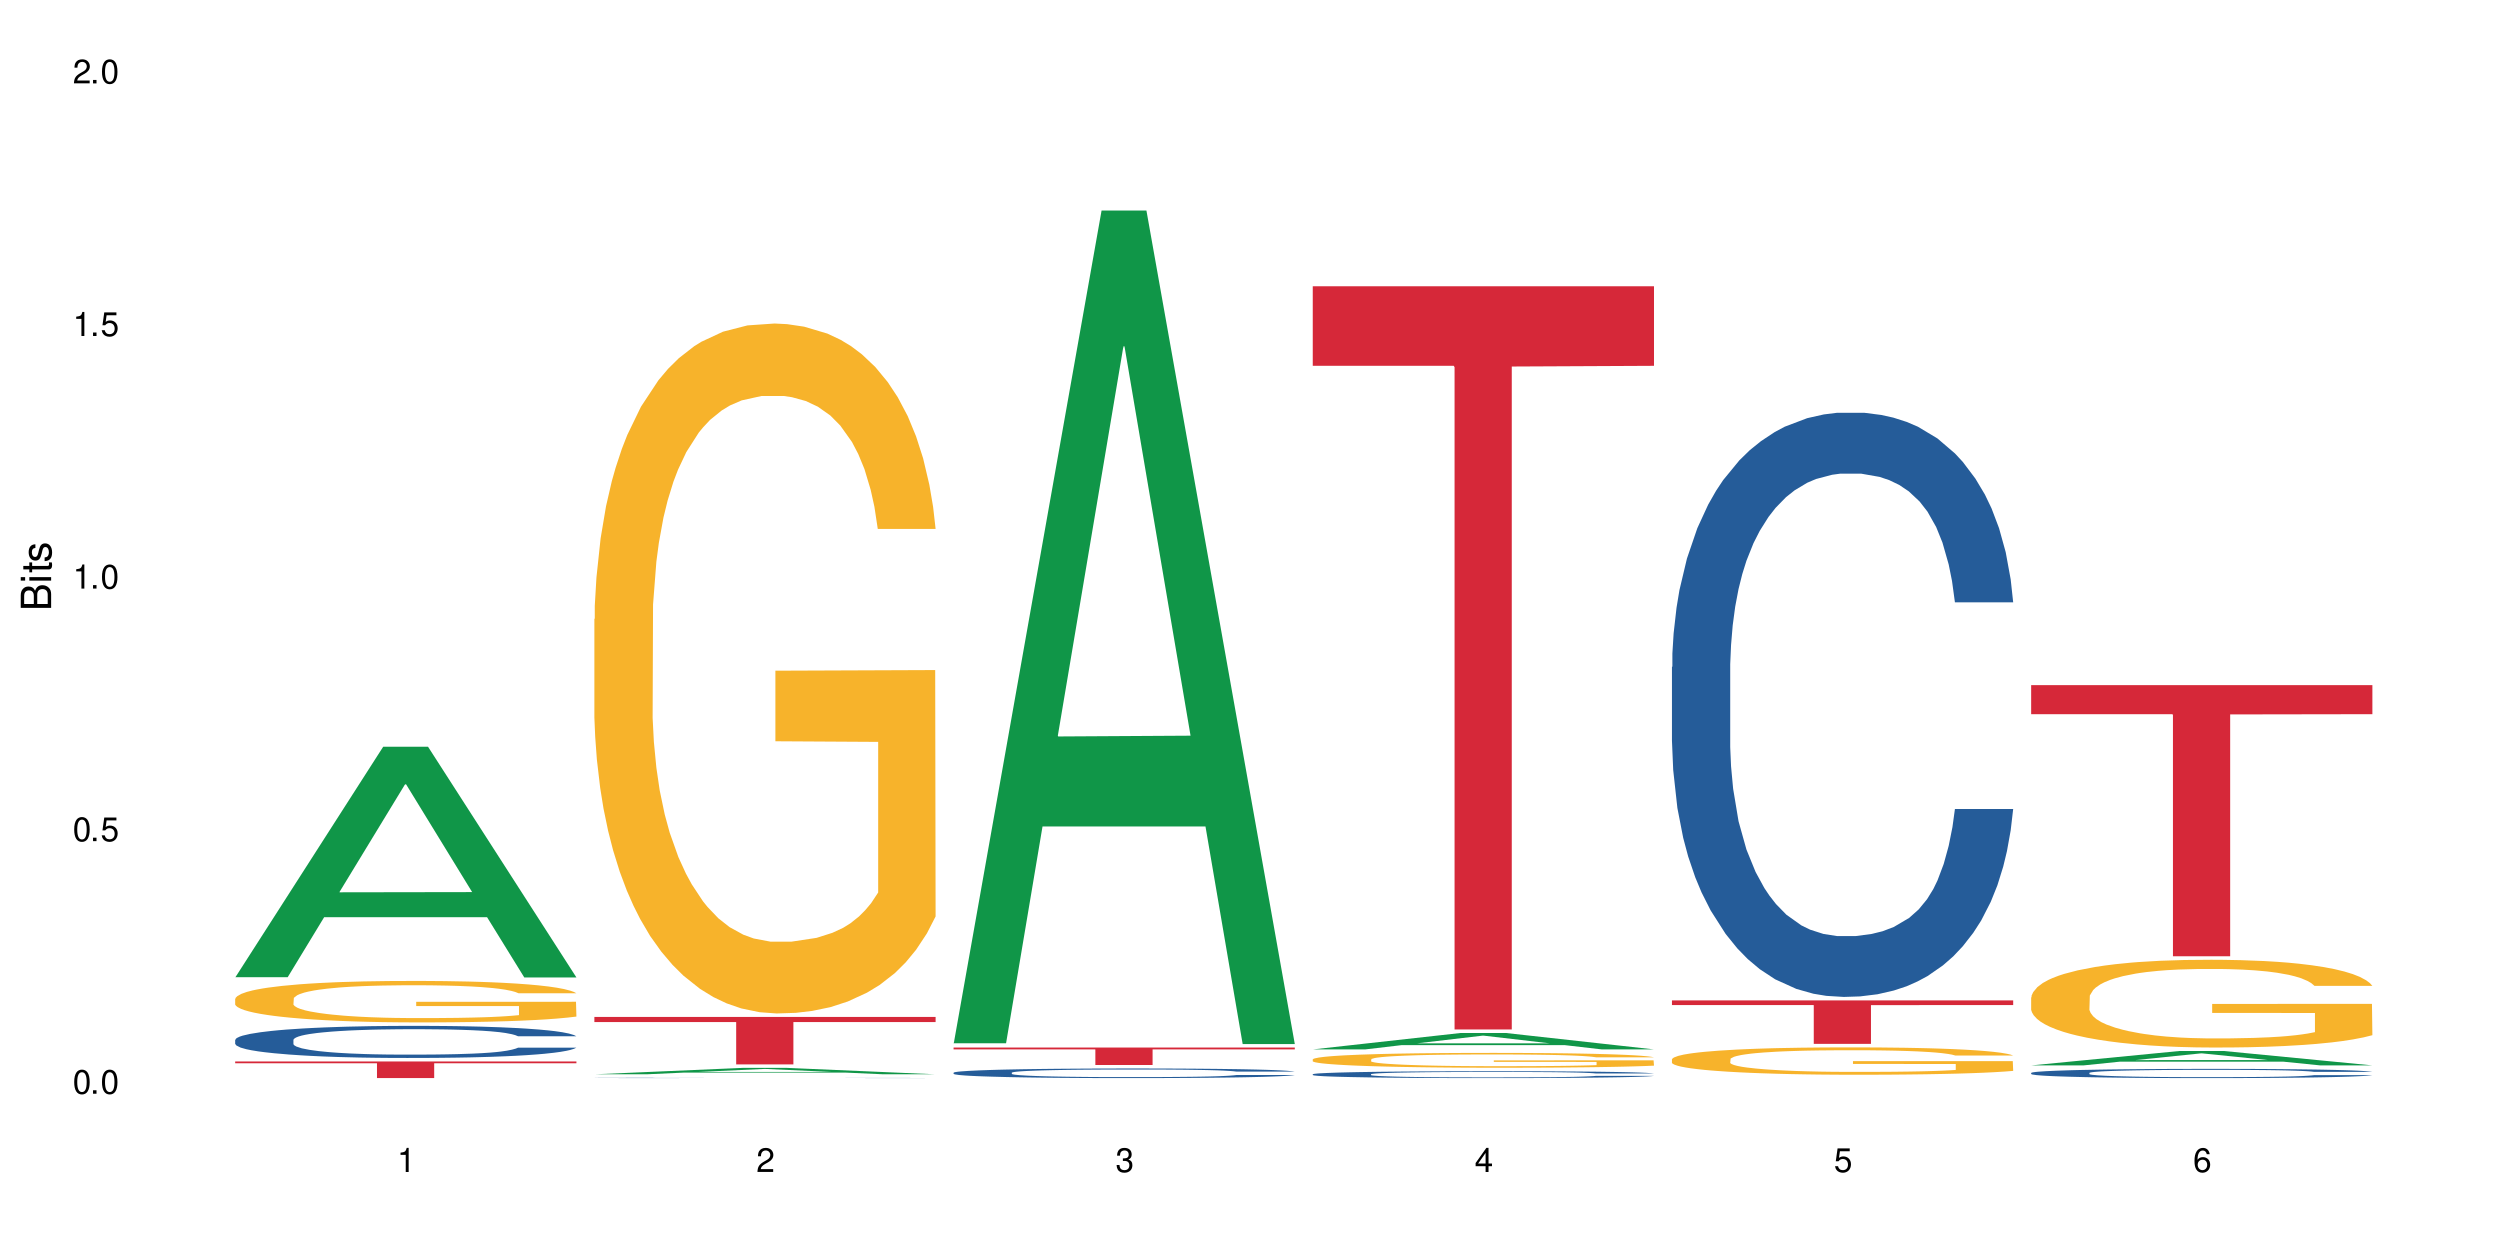 <?xml version="1.0" encoding="UTF-8"?>
<svg xmlns="http://www.w3.org/2000/svg" xmlns:xlink="http://www.w3.org/1999/xlink" width="720" height="360" viewBox="0 0 720 360">
<defs>
<g>
<g id="glyph-0-0">
</g>
<g id="glyph-0-1">
<path d="M 2.641 -6.938 C 2 -6.938 1.422 -6.656 1.078 -6.172 C 0.641 -5.562 0.406 -4.641 0.406 -3.359 C 0.406 -1.016 1.188 0.219 2.641 0.219 C 4.078 0.219 4.859 -1.016 4.859 -3.297 C 4.859 -4.641 4.656 -5.547 4.203 -6.172 C 3.844 -6.656 3.281 -6.938 2.641 -6.938 Z M 2.641 -6.188 C 3.547 -6.188 4 -5.25 4 -3.375 C 4 -1.406 3.562 -0.484 2.625 -0.484 C 1.734 -0.484 1.281 -1.438 1.281 -3.344 C 1.281 -5.25 1.734 -6.188 2.641 -6.188 Z M 2.641 -6.188 "/>
</g>
<g id="glyph-0-2">
<path d="M 1.828 -1 L 0.828 -1 L 0.828 0 L 1.828 0 Z M 1.828 -1 "/>
</g>
<g id="glyph-0-3">
<path d="M 4.562 -6.797 L 1.062 -6.797 L 0.547 -3.094 L 1.328 -3.094 C 1.719 -3.562 2.047 -3.734 2.578 -3.734 C 3.484 -3.734 4.062 -3.109 4.062 -2.094 C 4.062 -1.125 3.484 -0.531 2.578 -0.531 C 1.828 -0.531 1.375 -0.906 1.188 -1.672 L 0.328 -1.672 C 0.453 -1.109 0.547 -0.844 0.75 -0.594 C 1.125 -0.078 1.828 0.219 2.594 0.219 C 3.969 0.219 4.922 -0.781 4.922 -2.219 C 4.922 -3.562 4.031 -4.484 2.719 -4.484 C 2.25 -4.484 1.859 -4.359 1.469 -4.062 L 1.734 -5.969 L 4.562 -5.969 Z M 4.562 -6.797 "/>
</g>
<g id="glyph-0-4">
<path d="M 2.484 -4.938 L 2.484 0 L 3.328 0 L 3.328 -6.938 L 2.766 -6.938 C 2.469 -5.875 2.281 -5.734 0.984 -5.562 L 0.984 -4.938 Z M 2.484 -4.938 "/>
</g>
<g id="glyph-0-5">
<path d="M 4.859 -0.828 L 1.281 -0.828 C 1.359 -1.406 1.672 -1.781 2.5 -2.281 L 3.469 -2.828 C 4.406 -3.344 4.906 -4.062 4.906 -4.906 C 4.906 -5.484 4.672 -6.031 4.266 -6.406 C 3.859 -6.766 3.375 -6.938 2.719 -6.938 C 1.859 -6.938 1.219 -6.625 0.844 -6.031 C 0.609 -5.672 0.5 -5.234 0.484 -4.531 L 1.328 -4.531 C 1.359 -5.016 1.406 -5.281 1.531 -5.516 C 1.75 -5.938 2.188 -6.203 2.703 -6.203 C 3.469 -6.203 4.031 -5.641 4.031 -4.891 C 4.031 -4.344 3.719 -3.859 3.125 -3.516 L 2.234 -3 C 0.812 -2.172 0.406 -1.531 0.328 -0.016 L 4.859 -0.016 Z M 4.859 -0.828 "/>
</g>
<g id="glyph-0-6">
<path d="M 2.125 -3.188 L 2.578 -3.188 C 3.5 -3.188 3.984 -2.766 3.984 -1.922 C 3.984 -1.062 3.469 -0.531 2.594 -0.531 C 1.656 -0.531 1.203 -1 1.156 -2.016 L 0.312 -2.016 C 0.344 -1.453 0.438 -1.094 0.609 -0.781 C 0.953 -0.109 1.625 0.219 2.547 0.219 C 3.953 0.219 4.859 -0.625 4.859 -1.938 C 4.859 -2.828 4.516 -3.297 3.703 -3.594 C 4.344 -3.844 4.656 -4.328 4.656 -5.031 C 4.656 -6.219 3.875 -6.938 2.578 -6.938 C 1.203 -6.938 0.484 -6.172 0.453 -4.703 L 1.297 -4.703 C 1.312 -5.125 1.344 -5.359 1.453 -5.578 C 1.641 -5.969 2.062 -6.203 2.594 -6.203 C 3.344 -6.203 3.797 -5.75 3.797 -5 C 3.797 -4.516 3.609 -4.219 3.25 -4.047 C 3.016 -3.953 2.703 -3.922 2.125 -3.906 Z M 2.125 -3.188 "/>
</g>
<g id="glyph-0-7">
<path d="M 3.141 -1.672 L 3.141 0 L 3.984 0 L 3.984 -1.672 L 4.984 -1.672 L 4.984 -2.438 L 3.984 -2.438 L 3.984 -6.938 L 3.359 -6.938 L 0.266 -2.578 L 0.266 -1.672 Z M 3.141 -2.438 L 1 -2.438 L 3.141 -5.5 Z M 3.141 -2.438 "/>
</g>
<g id="glyph-0-8">
<path d="M 4.781 -5.125 C 4.609 -6.266 3.891 -6.938 2.844 -6.938 C 2.094 -6.938 1.422 -6.578 1.031 -5.953 C 0.594 -5.266 0.406 -4.422 0.406 -3.172 C 0.406 -2 0.578 -1.25 0.984 -0.641 C 1.359 -0.078 1.953 0.219 2.703 0.219 C 3.984 0.219 4.922 -0.75 4.922 -2.094 C 4.922 -3.375 4.062 -4.281 2.844 -4.281 C 2.172 -4.281 1.641 -4.031 1.281 -3.516 C 1.281 -5.234 1.828 -6.188 2.797 -6.188 C 3.391 -6.188 3.797 -5.797 3.938 -5.125 Z M 2.734 -3.531 C 3.547 -3.531 4.062 -2.953 4.062 -2.031 C 4.062 -1.156 3.484 -0.531 2.703 -0.531 C 1.922 -0.531 1.328 -1.188 1.328 -2.078 C 1.328 -2.938 1.906 -3.531 2.734 -3.531 Z M 2.734 -3.531 "/>
</g>
<g id="glyph-1-0">
</g>
<g id="glyph-1-1">
<path d="M 0 -0.953 L 0 -4.891 C 0 -5.719 -0.234 -6.344 -0.734 -6.797 C -1.188 -7.234 -1.812 -7.469 -2.5 -7.469 C -3.547 -7.469 -4.188 -7 -4.625 -5.875 C -4.984 -6.688 -5.625 -7.094 -6.531 -7.094 C -7.172 -7.094 -7.734 -6.859 -8.141 -6.391 C -8.562 -5.922 -8.75 -5.344 -8.75 -4.5 L -8.75 -0.953 Z M -4.984 -2.062 L -7.766 -2.062 L -7.766 -4.219 C -7.766 -4.844 -7.688 -5.203 -7.453 -5.5 C -7.219 -5.812 -6.859 -5.969 -6.375 -5.969 C -5.891 -5.969 -5.531 -5.812 -5.297 -5.5 C -5.062 -5.203 -4.984 -4.844 -4.984 -4.219 Z M -0.984 -2.062 L -4 -2.062 L -4 -4.781 C -4 -5.766 -3.438 -6.359 -2.484 -6.359 C -1.547 -6.359 -0.984 -5.766 -0.984 -4.781 Z M -0.984 -2.062 "/>
</g>
<g id="glyph-1-2">
<path d="M -6.281 -1.797 L -6.281 -0.797 L 0 -0.797 L 0 -1.797 Z M -8.75 -1.797 L -8.75 -0.797 L -7.484 -0.797 L -7.484 -1.797 Z M -8.75 -1.797 "/>
</g>
<g id="glyph-1-3">
<path d="M -6.281 -3.047 L -6.281 -2.016 L -8.016 -2.016 L -8.016 -1.016 L -6.281 -1.016 L -6.281 -0.172 L -5.469 -0.172 L -5.469 -1.016 L -0.719 -1.016 C -0.078 -1.016 0.281 -1.453 0.281 -2.234 C 0.281 -2.5 0.25 -2.719 0.188 -3.047 L -0.641 -3.047 C -0.609 -2.906 -0.594 -2.766 -0.594 -2.562 C -0.594 -2.141 -0.719 -2.016 -1.156 -2.016 L -5.469 -2.016 L -5.469 -3.047 Z M -6.281 -3.047 "/>
</g>
<g id="glyph-1-4">
<path d="M -4.531 -5.25 C -5.766 -5.25 -6.469 -4.422 -6.469 -2.969 C -6.469 -1.516 -5.719 -0.562 -4.547 -0.562 C -3.562 -0.562 -3.094 -1.062 -2.734 -2.562 L -2.516 -3.484 C -2.344 -4.188 -2.094 -4.469 -1.641 -4.469 C -1.047 -4.469 -0.641 -3.875 -0.641 -3 C -0.641 -2.453 -0.797 -2 -1.062 -1.75 C -1.25 -1.594 -1.422 -1.531 -1.875 -1.469 L -1.875 -0.406 C -0.422 -0.453 0.281 -1.266 0.281 -2.922 C 0.281 -4.5 -0.5 -5.516 -1.719 -5.516 C -2.656 -5.516 -3.172 -4.984 -3.469 -3.734 L -3.703 -2.766 C -3.891 -1.953 -4.156 -1.609 -4.594 -1.609 C -5.188 -1.609 -5.547 -2.125 -5.547 -2.938 C -5.547 -3.75 -5.203 -4.172 -4.531 -4.203 Z M -4.531 -5.25 "/>
</g>
</g>
</defs>
<rect x="-72" y="-36" width="864" height="432" fill="rgb(100%, 100%, 100%)" fill-opacity="1"/>
<path fill-rule="nonzero" fill="rgb(6.275%, 58.824%, 28.235%)" fill-opacity="1" d="M 67.73 281.441 L 67.836 281.379 L 110.359 215.062 L 123.273 215.062 L 166.008 281.504 L 150.992 281.504 L 140.281 264.16 L 93.352 264.16 L 82.852 281.441 L 67.73 281.441 L 97.863 256.984 L 135.977 256.922 L 116.973 225.918 L 116.766 225.855 L 116.555 226.043 L 97.758 256.922 L 97.863 256.984 Z M 67.73 281.441 "/>
<path fill-rule="nonzero" fill="rgb(14.51%, 36.078%, 60%)" fill-opacity="1" d="M 67.73 299.477 L 67.852 299.469 L 67.852 299.266 L 68.211 298.945 L 69.051 298.539 L 69.887 298.262 L 72.047 297.762 L 75.043 297.281 L 78.156 296.91 L 80.434 296.688 L 82.473 296.52 L 87.145 296.207 L 90.145 296.047 L 93.379 295.902 L 97.332 295.762 L 100.211 295.676 L 106.684 295.539 L 111.477 295.48 L 115.191 295.457 L 123.223 295.457 L 128.016 295.488 L 131.492 295.531 L 135.324 295.602 L 138.562 295.676 L 144.195 295.863 L 149.227 296.098 L 151.504 296.234 L 155.102 296.496 L 157.855 296.75 L 159.773 296.969 L 161.934 297.281 L 163.848 297.66 L 165.289 298.09 L 166.008 298.453 L 149.227 298.453 L 148.391 298.117 L 147.43 297.855 L 145.633 297.508 L 143.836 297.262 L 141.316 297.02 L 139.039 296.859 L 135.926 296.699 L 133.168 296.598 L 130.293 296.52 L 127.535 296.469 L 122.262 296.418 L 116.148 296.418 L 113.871 296.438 L 109.199 296.504 L 106.684 296.562 L 103.086 296.68 L 100.57 296.789 L 97.574 296.961 L 95.535 297.102 L 93.02 297.324 L 91.223 297.516 L 89.184 297.797 L 87.984 298.008 L 86.906 298.242 L 85.949 298.523 L 85.23 298.816 L 84.75 299.129 L 84.508 299.434 L 84.508 300.742 L 84.75 301.047 L 85.348 301.402 L 86.906 301.918 L 89.184 302.363 L 91.82 302.719 L 94.336 302.973 L 95.777 303.09 L 97.691 303.227 L 100.688 303.395 L 105.004 303.562 L 107.52 303.633 L 111.355 303.699 L 115.312 303.73 L 120.586 303.73 L 125.258 303.699 L 128.375 303.656 L 131.609 303.59 L 136.043 303.445 L 138.801 303.309 L 141.199 303.148 L 142.996 302.988 L 144.195 302.855 L 145.992 302.594 L 147.43 302.305 L 148.508 302.008 L 149.227 301.723 L 166.008 301.723 L 165.289 302.059 L 164.207 302.391 L 163.129 302.633 L 161.453 302.93 L 159.535 303.191 L 156.777 303.488 L 154.5 303.684 L 151.504 303.895 L 148.75 304.055 L 145.754 304.195 L 141.316 304.367 L 138.441 304.449 L 135.324 304.527 L 131.609 304.594 L 126.938 304.652 L 121.902 304.688 L 117.227 304.695 L 112.195 304.68 L 108.48 304.645 L 103.566 304.57 L 97.453 304.418 L 93.02 304.258 L 89.543 304.094 L 86.547 303.926 L 83.191 303.699 L 78.875 303.328 L 76.238 303.039 L 74.441 302.805 L 72.406 302.473 L 70.969 302.18 L 69.289 301.707 L 68.09 301.105 L 67.73 300.641 Z M 67.73 299.477 "/>
<path fill-rule="nonzero" fill="rgb(96.863%, 70.196%, 16.863%)" fill-opacity="1" d="M 67.73 287.625 L 67.852 287.613 L 67.852 287.395 L 68.332 286.902 L 69.527 286.227 L 71.086 285.672 L 72.766 285.234 L 73.844 285.008 L 75.641 284.68 L 77.199 284.438 L 81.152 283.949 L 86.188 283.488 L 88.945 283.293 L 92.059 283.109 L 96.496 282.902 L 98.531 282.824 L 104.766 282.648 L 111.836 282.539 L 119.625 282.508 L 123.223 282.52 L 128.133 282.562 L 134.848 282.684 L 138.68 282.793 L 141.676 282.902 L 144.793 283.043 L 148.629 283.262 L 152.223 283.523 L 155.102 283.785 L 157.977 284.113 L 160.375 284.461 L 162.41 284.844 L 164.207 285.301 L 165.289 285.684 L 166.008 286.062 L 149.348 286.062 L 148.391 285.684 L 147.309 285.387 L 145.512 285.027 L 143.715 284.766 L 141.918 284.559 L 138.562 284.273 L 135.684 284.102 L 132.09 283.949 L 128.613 283.852 L 124.66 283.785 L 122.262 283.762 L 115.91 283.762 L 110.156 283.84 L 106.801 283.926 L 104.406 284.012 L 101.047 284.176 L 99.012 284.309 L 97.812 284.395 L 94.219 284.734 L 91.82 285.039 L 90.504 285.246 L 88.824 285.574 L 87.625 285.867 L 86.309 286.305 L 85.59 286.633 L 84.629 287.375 L 84.508 289.336 L 84.871 289.75 L 85.59 290.199 L 86.547 290.59 L 87.984 291.004 L 89.422 291.32 L 91.941 291.746 L 94.098 292.031 L 95.777 292.215 L 99.012 292.512 L 100.328 292.609 L 103.445 292.805 L 106.684 292.957 L 110.637 293.09 L 113.633 293.156 L 118.426 293.211 L 124.539 293.211 L 131.73 293.145 L 136.285 293.055 L 139.398 292.969 L 141.438 292.895 L 143.953 292.773 L 145.754 292.664 L 147.43 292.543 L 149.469 292.359 L 149.469 289.75 L 119.863 289.738 L 119.863 288.52 L 165.887 288.508 L 166.008 292.773 L 163.488 293.066 L 160.375 293.352 L 157.379 293.57 L 154.262 293.754 L 149.828 293.961 L 146.23 294.094 L 140.719 294.246 L 135.684 294.344 L 130.41 294.41 L 125.738 294.441 L 120.223 294.453 L 115.312 294.43 L 110.039 294.367 L 105.844 294.277 L 102.008 294.168 L 98.172 294.027 L 93.379 293.797 L 90.262 293.613 L 87.027 293.383 L 83.789 293.109 L 80.914 292.816 L 78.996 292.586 L 77.078 292.324 L 75.043 292 L 73.125 291.629 L 71.688 291.289 L 70.367 290.906 L 69.41 290.547 L 68.449 290.055 L 67.969 289.664 L 67.73 289.324 Z M 67.73 287.625 "/>
<path fill-rule="nonzero" fill="rgb(83.922%, 15.686%, 22.353%)" fill-opacity="1" d="M 67.73 305.699 L 166.008 305.699 L 166.008 306.211 L 125.047 306.215 L 125.047 310.492 L 108.57 310.492 L 108.57 306.223 L 108.332 306.211 L 67.73 306.211 Z M 67.73 305.699 "/>
<path fill-rule="nonzero" fill="rgb(6.275%, 58.824%, 28.235%)" fill-opacity="1" d="M 171.18 309.395 L 171.285 309.395 L 213.809 307.555 L 226.723 307.555 L 269.453 309.398 L 254.441 309.398 L 243.73 308.918 L 196.797 308.918 L 186.297 309.395 L 171.18 309.395 L 201.312 308.719 L 239.426 308.715 L 220.422 307.855 L 220.211 307.855 L 220 307.859 L 201.207 308.715 L 201.312 308.719 Z M 171.18 309.395 "/>
<path fill-rule="nonzero" fill="rgb(14.51%, 36.078%, 60%)" fill-opacity="1" d="M 171.18 310.441 L 171.297 310.441 L 171.297 310.438 L 171.66 310.438 L 172.496 310.434 L 173.336 310.43 L 175.492 310.426 L 178.488 310.418 L 181.605 310.414 L 183.883 310.414 L 185.922 310.41 L 190.594 310.41 L 193.59 310.406 L 200.781 310.406 L 203.656 310.402 L 242.008 310.402 L 247.641 310.406 L 252.676 310.406 L 254.953 310.41 L 258.547 310.41 L 261.305 310.414 L 263.223 310.418 L 265.379 310.418 L 267.297 310.422 L 268.734 310.426 L 269.453 310.43 L 252.676 310.43 L 251.836 310.426 L 250.879 310.426 L 249.082 310.422 L 247.281 310.418 L 244.766 310.418 L 242.488 310.414 L 236.617 310.414 L 233.738 310.41 L 212.645 310.41 L 210.129 310.414 L 204.016 310.414 L 201.02 310.418 L 196.469 310.418 L 194.668 310.422 L 192.633 310.426 L 191.434 310.426 L 190.355 310.43 L 189.395 310.434 L 188.676 310.434 L 188.199 310.438 L 187.957 310.441 L 187.957 310.453 L 188.199 310.457 L 188.797 310.461 L 190.355 310.465 L 192.633 310.469 L 195.27 310.473 L 197.785 310.477 L 201.141 310.477 L 204.137 310.48 L 210.969 310.48 L 214.805 310.484 L 231.82 310.484 L 235.059 310.48 L 242.25 310.48 L 244.645 310.477 L 247.641 310.477 L 249.441 310.473 L 250.879 310.469 L 251.957 310.465 L 269.453 310.465 L 268.734 310.465 L 266.578 310.473 L 264.898 310.477 L 262.984 310.477 L 260.227 310.48 L 257.949 310.484 L 254.953 310.484 L 252.195 310.488 L 244.766 310.488 L 241.891 310.492 L 207.012 310.492 L 200.902 310.488 L 192.992 310.488 L 189.996 310.484 L 186.641 310.484 L 182.324 310.48 L 179.688 310.477 L 177.891 310.473 L 175.852 310.473 L 174.414 310.469 L 172.738 310.465 L 171.539 310.457 L 171.18 310.453 Z M 171.18 310.441 "/>
<path fill-rule="nonzero" fill="rgb(96.863%, 70.196%, 16.863%)" fill-opacity="1" d="M 171.18 178.281 L 171.297 178.098 L 171.297 174.469 L 171.777 166.301 L 172.977 155.051 L 174.535 145.797 L 176.211 138.539 L 177.293 134.727 L 179.09 129.281 L 180.648 125.289 L 184.602 117.125 L 189.637 109.504 L 192.391 106.234 L 195.508 103.152 L 199.941 99.703 L 201.98 98.434 L 208.211 95.531 L 215.281 93.715 L 223.074 93.172 L 226.668 93.352 L 231.582 94.078 L 238.293 96.074 L 242.129 97.887 L 245.125 99.703 L 248.242 102.062 L 252.078 105.691 L 255.672 110.047 L 258.547 114.402 L 261.426 119.848 L 263.82 125.652 L 265.859 132.004 L 267.656 139.625 L 268.734 145.977 L 269.453 152.328 L 252.797 152.328 L 251.836 145.977 L 250.758 141.078 L 248.961 135.09 L 247.164 130.734 L 245.363 127.285 L 242.008 122.57 L 239.133 119.664 L 235.539 117.125 L 232.062 115.492 L 228.105 114.402 L 225.711 114.039 L 219.359 114.039 L 213.605 115.309 L 210.25 116.762 L 207.852 118.215 L 204.496 120.934 L 202.461 123.113 L 201.262 124.566 L 197.664 130.191 L 195.27 135.27 L 193.949 138.719 L 192.273 144.164 L 191.074 149.062 L 189.754 156.32 L 189.035 161.766 L 188.078 174.105 L 187.957 206.77 L 188.316 213.664 L 189.035 221.105 L 189.996 227.641 L 191.434 234.535 L 192.871 239.797 L 195.387 246.875 L 197.547 251.594 L 199.223 254.68 L 202.461 259.578 L 203.777 261.211 L 206.895 264.477 L 210.129 267.02 L 214.086 269.195 L 217.082 270.285 L 221.875 271.191 L 227.988 271.191 L 235.18 270.102 L 239.73 268.652 L 242.848 267.199 L 244.887 265.93 L 247.402 263.934 L 249.199 262.117 L 250.879 260.121 L 252.914 257.039 L 252.914 213.664 L 223.312 213.484 L 223.312 193.16 L 269.336 192.977 L 269.453 263.934 L 266.938 268.832 L 263.82 273.551 L 260.824 277.18 L 257.711 280.266 L 253.273 283.715 L 249.68 285.891 L 244.168 288.43 L 239.133 290.066 L 233.859 291.152 L 229.184 291.699 L 223.672 291.879 L 218.758 291.516 L 213.484 290.426 L 209.289 288.977 L 205.457 287.16 L 201.621 284.801 L 196.828 280.992 L 193.711 277.906 L 190.473 274.094 L 187.238 269.559 L 184.363 264.66 L 182.445 260.848 L 180.527 256.492 L 178.488 251.047 L 176.57 244.879 L 175.133 239.254 L 173.816 232.902 L 172.855 226.914 L 171.898 218.746 L 171.418 212.215 L 171.18 206.59 Z M 171.18 178.281 "/>
<path fill-rule="nonzero" fill="rgb(83.922%, 15.686%, 22.353%)" fill-opacity="1" d="M 171.18 292.883 L 269.453 292.883 L 269.453 294.348 L 228.496 294.359 L 228.496 306.551 L 212.02 306.551 L 212.02 294.371 L 211.777 294.348 L 171.18 294.348 Z M 171.18 292.883 "/>
<path fill-rule="nonzero" fill="rgb(6.275%, 58.824%, 28.235%)" fill-opacity="1" d="M 274.629 300.465 L 274.73 300.238 L 317.254 60.625 L 330.168 60.625 L 372.902 300.688 L 357.887 300.688 L 347.18 238.023 L 300.246 238.023 L 289.746 300.465 L 274.629 300.465 L 304.762 212.102 L 342.875 211.875 L 323.871 99.844 L 323.66 99.621 L 323.449 100.297 L 304.656 211.875 L 304.762 212.102 Z M 274.629 300.465 "/>
<path fill-rule="nonzero" fill="rgb(14.51%, 36.078%, 60%)" fill-opacity="1" d="M 274.629 308.93 L 274.746 308.926 L 274.746 308.867 L 275.105 308.77 L 275.945 308.648 L 276.785 308.566 L 278.941 308.418 L 281.938 308.273 L 285.055 308.16 L 287.332 308.094 L 289.367 308.043 L 294.043 307.949 L 297.039 307.902 L 300.273 307.859 L 304.23 307.816 L 307.105 307.793 L 313.578 307.75 L 318.371 307.734 L 322.086 307.727 L 330.117 307.727 L 334.91 307.734 L 338.387 307.75 L 342.223 307.77 L 345.457 307.793 L 351.09 307.848 L 356.125 307.918 L 358.402 307.957 L 361.996 308.035 L 364.754 308.113 L 366.672 308.18 L 368.828 308.273 L 370.746 308.387 L 372.184 308.516 L 372.902 308.625 L 356.125 308.625 L 355.285 308.523 L 354.324 308.445 L 352.527 308.34 L 350.73 308.266 L 348.215 308.195 L 345.938 308.145 L 342.82 308.098 L 340.062 308.066 L 337.188 308.043 L 334.43 308.027 L 329.156 308.016 L 323.047 308.016 L 320.77 308.02 L 316.094 308.039 L 313.578 308.059 L 309.98 308.094 L 307.465 308.125 L 304.469 308.176 L 302.434 308.219 L 299.914 308.285 L 298.117 308.344 L 296.078 308.426 L 294.883 308.488 L 293.801 308.559 L 292.844 308.645 L 292.125 308.73 L 291.645 308.824 L 291.406 308.918 L 291.406 309.309 L 291.645 309.398 L 292.246 309.508 L 293.801 309.66 L 296.078 309.793 L 298.715 309.902 L 301.234 309.977 L 302.672 310.012 L 304.59 310.051 L 307.586 310.102 L 311.898 310.152 L 314.418 310.176 L 318.25 310.195 L 322.207 310.203 L 327.48 310.203 L 332.152 310.195 L 335.27 310.184 L 338.508 310.16 L 342.941 310.117 L 345.695 310.078 L 348.094 310.031 L 349.891 309.98 L 351.09 309.941 L 352.887 309.863 L 354.324 309.777 L 355.406 309.688 L 356.125 309.602 L 372.902 309.602 L 372.184 309.703 L 371.105 309.801 L 370.027 309.875 L 368.348 309.965 L 366.43 310.043 L 363.676 310.133 L 361.398 310.188 L 358.402 310.254 L 355.645 310.301 L 352.648 310.344 L 348.215 310.395 L 345.336 310.418 L 342.223 310.441 L 338.508 310.461 L 333.832 310.48 L 328.797 310.492 L 324.125 310.492 L 319.09 310.488 L 315.375 310.477 L 310.461 310.453 L 304.348 310.41 L 299.914 310.359 L 296.438 310.312 L 293.441 310.262 L 290.086 310.195 L 285.773 310.082 L 283.137 309.996 L 281.34 309.926 L 279.301 309.828 L 277.863 309.738 L 276.184 309.598 L 274.988 309.418 L 274.629 309.277 Z M 274.629 308.93 "/>
<path fill-rule="nonzero" fill="rgb(83.922%, 15.686%, 22.353%)" fill-opacity="1" d="M 274.629 301.691 L 372.902 301.691 L 372.902 302.23 L 331.945 302.234 L 331.945 306.723 L 315.465 306.723 L 315.465 302.242 L 315.227 302.23 L 274.629 302.23 Z M 274.629 301.691 "/>
<path fill-rule="nonzero" fill="rgb(6.275%, 58.824%, 28.235%)" fill-opacity="1" d="M 378.074 302.227 L 378.18 302.223 L 420.703 297.496 L 433.617 297.496 L 476.352 302.23 L 461.336 302.23 L 450.625 300.996 L 403.695 300.996 L 393.195 302.227 L 378.074 302.227 L 408.207 300.484 L 446.32 300.48 L 427.316 298.27 L 427.109 298.266 L 426.898 298.277 L 408.105 300.48 L 408.207 300.484 Z M 378.074 302.227 "/>
<path fill-rule="nonzero" fill="rgb(14.51%, 36.078%, 60%)" fill-opacity="1" d="M 378.074 309.375 L 378.195 309.371 L 378.195 309.328 L 378.555 309.262 L 379.395 309.172 L 380.23 309.113 L 382.391 309.008 L 385.387 308.902 L 388.5 308.824 L 390.777 308.777 L 392.816 308.742 L 397.492 308.672 L 400.488 308.641 L 403.723 308.609 L 407.676 308.578 L 410.555 308.559 L 417.027 308.531 L 421.82 308.52 L 425.535 308.512 L 433.566 308.512 L 438.359 308.52 L 441.836 308.527 L 445.668 308.543 L 448.906 308.559 L 454.539 308.598 L 459.57 308.648 L 461.848 308.68 L 465.445 308.734 L 468.199 308.789 L 470.117 308.836 L 472.277 308.902 L 474.191 308.984 L 475.633 309.078 L 476.352 309.156 L 459.57 309.156 L 458.734 309.082 L 457.773 309.027 L 455.977 308.953 L 454.18 308.898 L 451.66 308.848 L 449.383 308.812 L 446.27 308.777 L 443.512 308.758 L 440.637 308.742 L 437.879 308.73 L 432.605 308.719 L 426.492 308.719 L 424.215 308.723 L 419.543 308.738 L 417.027 308.75 L 413.43 308.773 L 410.914 308.797 L 407.918 308.836 L 405.879 308.867 L 403.363 308.914 L 401.566 308.953 L 399.527 309.016 L 398.328 309.059 L 397.25 309.109 L 396.293 309.168 L 395.574 309.234 L 395.094 309.301 L 394.855 309.363 L 394.855 309.645 L 395.094 309.711 L 395.691 309.785 L 397.25 309.898 L 399.527 309.992 L 402.164 310.07 L 404.68 310.125 L 406.121 310.148 L 408.035 310.18 L 411.035 310.215 L 415.348 310.25 L 417.863 310.266 L 421.699 310.277 L 425.656 310.285 L 430.93 310.285 L 435.602 310.277 L 438.719 310.27 L 441.953 310.254 L 446.387 310.227 L 449.145 310.195 L 451.543 310.16 L 453.34 310.129 L 454.539 310.098 L 456.336 310.043 L 457.773 309.98 L 458.852 309.918 L 459.57 309.855 L 476.352 309.855 L 475.633 309.93 L 474.555 310 L 473.473 310.051 L 471.797 310.113 L 469.879 310.172 L 467.121 310.234 L 464.844 310.277 L 461.848 310.32 L 459.094 310.355 L 456.098 310.387 L 451.66 310.422 L 448.785 310.441 L 445.668 310.457 L 441.953 310.473 L 437.281 310.484 L 432.246 310.492 L 427.574 310.492 L 422.539 310.488 L 418.824 310.48 L 413.91 310.465 L 407.797 310.434 L 403.363 310.398 L 399.887 310.363 L 396.891 310.328 L 393.535 310.277 L 389.223 310.199 L 386.586 310.137 L 384.785 310.086 L 382.75 310.016 L 381.312 309.953 L 379.633 309.852 L 378.434 309.723 L 378.074 309.625 Z M 378.074 309.375 "/>
<path fill-rule="nonzero" fill="rgb(96.863%, 70.196%, 16.863%)" fill-opacity="1" d="M 378.074 305.066 L 378.195 305.062 L 378.195 304.984 L 378.676 304.809 L 379.871 304.566 L 381.43 304.367 L 383.109 304.211 L 384.188 304.129 L 385.984 304.012 L 387.543 303.926 L 391.496 303.75 L 396.531 303.586 L 399.289 303.516 L 402.402 303.449 L 406.84 303.375 L 408.875 303.348 L 415.109 303.285 L 422.18 303.246 L 429.969 303.234 L 433.566 303.238 L 438.48 303.254 L 445.191 303.297 L 449.023 303.336 L 452.02 303.375 L 455.137 303.426 L 458.973 303.504 L 462.566 303.598 L 465.445 303.691 L 468.32 303.809 L 470.719 303.934 L 472.754 304.07 L 474.555 304.234 L 475.633 304.371 L 476.352 304.508 L 459.691 304.508 L 458.734 304.371 L 457.652 304.266 L 455.855 304.137 L 454.059 304.043 L 452.262 303.969 L 448.906 303.867 L 446.027 303.805 L 442.434 303.75 L 438.957 303.715 L 435.004 303.691 L 432.605 303.684 L 426.254 303.684 L 420.5 303.711 L 417.145 303.742 L 414.75 303.773 L 411.395 303.832 L 409.355 303.879 L 408.156 303.91 L 404.562 304.031 L 402.164 304.141 L 400.848 304.215 L 399.168 304.332 L 397.969 304.438 L 396.652 304.594 L 395.934 304.711 L 394.973 304.977 L 394.855 305.68 L 395.215 305.828 L 395.934 305.988 L 396.891 306.129 L 398.328 306.277 L 399.766 306.387 L 402.285 306.539 L 404.441 306.641 L 406.121 306.707 L 409.355 306.812 L 410.672 306.848 L 413.789 306.918 L 417.027 306.973 L 420.98 307.02 L 423.977 307.043 L 428.77 307.062 L 434.883 307.062 L 442.074 307.039 L 446.629 307.008 L 449.746 306.977 L 451.781 306.949 L 454.297 306.906 L 456.098 306.867 L 457.773 306.824 L 459.812 306.758 L 459.812 305.828 L 430.211 305.824 L 430.211 305.387 L 476.23 305.383 L 476.352 306.906 L 473.832 307.012 L 470.719 307.113 L 467.723 307.191 L 464.605 307.258 L 460.172 307.332 L 456.574 307.379 L 451.062 307.434 L 446.027 307.469 L 440.754 307.492 L 436.082 307.504 L 430.57 307.508 L 425.656 307.5 L 420.383 307.477 L 416.188 307.445 L 412.352 307.406 L 408.516 307.355 L 403.723 307.273 L 400.605 307.207 L 397.371 307.125 L 394.133 307.027 L 391.258 306.922 L 389.34 306.84 L 387.422 306.746 L 385.387 306.629 L 383.469 306.496 L 382.031 306.375 L 380.711 306.242 L 379.754 306.113 L 378.793 305.938 L 378.316 305.797 L 378.074 305.676 Z M 378.074 305.066 "/>
<path fill-rule="nonzero" fill="rgb(83.922%, 15.686%, 22.353%)" fill-opacity="1" d="M 378.074 82.445 L 476.352 82.445 L 476.352 105.355 L 435.391 105.559 L 435.391 296.492 L 418.914 296.492 L 418.914 105.758 L 418.676 105.355 L 378.074 105.355 Z M 378.074 82.445 "/>
<path fill-rule="nonzero" fill="rgb(14.51%, 36.078%, 60%)" fill-opacity="1" d="M 481.523 192.09 L 481.645 191.934 L 481.645 188.242 L 482.004 182.402 L 482.84 175.02 L 483.68 169.945 L 485.836 160.871 L 488.832 152.109 L 491.949 145.344 L 494.227 141.344 L 496.266 138.27 L 500.938 132.578 L 503.934 129.656 L 507.172 127.043 L 511.125 124.43 L 514 122.891 L 520.473 120.434 L 525.27 119.355 L 528.984 118.895 L 537.012 118.895 L 541.809 119.508 L 545.281 120.277 L 549.117 121.508 L 552.352 122.891 L 557.984 126.273 L 563.02 130.582 L 565.297 133.039 L 568.891 137.809 L 571.648 142.422 L 573.566 146.418 L 575.723 152.109 L 577.641 159.027 L 579.078 166.871 L 579.797 173.48 L 563.02 173.48 L 562.18 167.332 L 561.223 162.566 L 559.426 156.262 L 557.625 151.801 L 555.109 147.34 L 552.832 144.418 L 549.715 141.5 L 546.961 139.652 L 544.082 138.27 L 541.328 137.348 L 536.055 136.422 L 529.941 136.422 L 527.664 136.73 L 522.992 137.961 L 520.473 139.039 L 516.879 141.191 L 514.363 143.191 L 511.367 146.266 L 509.328 148.879 L 506.812 152.879 L 505.012 156.414 L 502.977 161.488 L 501.777 165.332 L 500.699 169.637 L 499.738 174.711 L 499.02 180.094 L 498.543 185.785 L 498.301 191.32 L 498.301 215.152 L 498.543 220.688 L 499.141 227.148 L 500.699 236.527 L 502.977 244.676 L 505.613 251.137 L 508.129 255.75 L 509.566 257.902 L 511.484 260.363 L 514.48 263.438 L 518.797 266.512 L 521.312 267.742 L 525.148 268.973 L 529.102 269.59 L 534.375 269.59 L 539.051 268.973 L 542.168 268.203 L 545.402 266.973 L 549.836 264.359 L 552.594 261.898 L 554.988 258.977 L 556.789 256.055 L 557.984 253.598 L 559.785 248.828 L 561.223 243.602 L 562.301 238.219 L 563.02 232.992 L 579.797 232.992 L 579.078 239.141 L 578 245.141 L 576.922 249.598 L 575.246 254.98 L 573.328 259.746 L 570.57 265.129 L 568.293 268.664 L 565.297 272.508 L 562.539 275.43 L 559.543 278.047 L 555.109 281.121 L 552.234 282.66 L 549.117 284.043 L 545.402 285.273 L 540.727 286.348 L 535.695 286.965 L 531.02 287.117 L 525.988 286.809 L 522.27 286.195 L 517.359 284.812 L 511.246 282.043 L 506.812 279.121 L 503.336 276.199 L 500.34 273.125 L 496.984 268.973 L 492.668 262.207 L 490.031 256.98 L 488.234 252.672 L 486.195 246.676 L 484.758 241.293 L 483.082 232.684 L 481.883 221.766 L 481.523 213.309 Z M 481.523 192.09 "/>
<path fill-rule="nonzero" fill="rgb(96.863%, 70.196%, 16.863%)" fill-opacity="1" d="M 481.523 305.02 L 481.645 305.012 L 481.645 304.871 L 482.121 304.547 L 483.32 304.098 L 484.879 303.73 L 486.555 303.445 L 487.637 303.293 L 489.434 303.078 L 490.992 302.918 L 494.945 302.594 L 499.98 302.293 L 502.734 302.164 L 505.852 302.039 L 510.285 301.902 L 512.324 301.852 L 518.555 301.738 L 525.629 301.664 L 533.418 301.645 L 537.012 301.652 L 541.926 301.68 L 548.637 301.758 L 552.473 301.832 L 555.469 301.902 L 558.586 301.996 L 562.422 302.141 L 566.016 302.312 L 568.891 302.484 L 571.77 302.703 L 574.164 302.934 L 576.203 303.184 L 578 303.488 L 579.078 303.738 L 579.797 303.992 L 563.141 303.992 L 562.18 303.738 L 561.102 303.543 L 559.305 303.309 L 557.508 303.133 L 555.711 302.996 L 552.352 302.809 L 549.477 302.695 L 545.883 302.594 L 542.406 302.531 L 538.449 302.484 L 536.055 302.473 L 529.703 302.473 L 523.949 302.523 L 520.594 302.578 L 518.195 302.637 L 514.84 302.746 L 512.805 302.832 L 511.605 302.891 L 508.008 303.113 L 505.613 303.312 L 504.293 303.449 L 502.617 303.668 L 501.418 303.859 L 500.098 304.148 L 499.379 304.367 L 498.422 304.855 L 498.301 306.152 L 498.66 306.426 L 499.379 306.719 L 500.34 306.977 L 501.777 307.254 L 503.215 307.461 L 505.73 307.742 L 507.891 307.93 L 509.566 308.051 L 512.805 308.246 L 514.121 308.309 L 517.238 308.441 L 520.473 308.539 L 524.43 308.629 L 527.426 308.672 L 532.219 308.707 L 538.332 308.707 L 545.523 308.664 L 550.078 308.605 L 553.191 308.547 L 555.23 308.496 L 557.746 308.418 L 559.543 308.348 L 561.223 308.266 L 563.258 308.145 L 563.258 306.426 L 533.656 306.418 L 533.656 305.609 L 579.68 305.602 L 579.797 308.418 L 577.281 308.613 L 574.164 308.801 L 571.168 308.945 L 568.055 309.066 L 563.617 309.203 L 560.023 309.289 L 554.512 309.391 L 549.477 309.453 L 544.203 309.5 L 539.531 309.52 L 534.016 309.527 L 529.102 309.512 L 523.828 309.469 L 519.637 309.41 L 515.801 309.34 L 511.965 309.246 L 507.172 309.094 L 504.055 308.973 L 500.82 308.82 L 497.582 308.641 L 494.707 308.445 L 492.789 308.297 L 490.871 308.125 L 488.832 307.906 L 486.918 307.664 L 485.477 307.438 L 484.16 307.188 L 483.199 306.949 L 482.242 306.625 L 481.762 306.367 L 481.523 306.145 Z M 481.523 305.02 "/>
<path fill-rule="nonzero" fill="rgb(83.922%, 15.686%, 22.353%)" fill-opacity="1" d="M 481.523 288.121 L 579.797 288.121 L 579.797 289.461 L 538.84 289.473 L 538.84 300.641 L 522.363 300.641 L 522.363 289.484 L 522.121 289.461 L 481.523 289.461 Z M 481.523 288.121 "/>
<path fill-rule="nonzero" fill="rgb(6.275%, 58.824%, 28.235%)" fill-opacity="1" d="M 584.973 306.832 L 585.074 306.828 L 627.598 302.695 L 640.512 302.695 L 683.246 306.836 L 668.23 306.836 L 657.523 305.754 L 610.59 305.754 L 600.09 306.832 L 584.973 306.832 L 615.105 305.309 L 653.219 305.305 L 634.215 303.371 L 634.004 303.367 L 633.793 303.379 L 615 305.305 L 615.105 305.309 Z M 584.973 306.832 "/>
<path fill-rule="nonzero" fill="rgb(14.51%, 36.078%, 60%)" fill-opacity="1" d="M 584.973 308.992 L 585.09 308.992 L 585.09 308.934 L 585.449 308.84 L 586.289 308.723 L 587.129 308.645 L 589.285 308.5 L 592.281 308.363 L 595.398 308.258 L 597.676 308.191 L 599.711 308.145 L 604.387 308.055 L 607.383 308.008 L 610.617 307.969 L 614.574 307.926 L 617.449 307.902 L 623.922 307.863 L 628.715 307.848 L 632.43 307.84 L 640.461 307.84 L 645.254 307.848 L 648.73 307.859 L 652.566 307.879 L 655.801 307.902 L 661.434 307.957 L 666.469 308.023 L 668.746 308.062 L 672.34 308.137 L 675.098 308.211 L 677.016 308.273 L 679.172 308.363 L 681.09 308.473 L 682.527 308.598 L 683.246 308.699 L 666.469 308.699 L 665.629 308.602 L 664.672 308.527 L 662.871 308.43 L 661.074 308.359 L 658.559 308.289 L 656.281 308.242 L 653.164 308.195 L 650.406 308.168 L 647.531 308.145 L 644.773 308.129 L 639.504 308.117 L 633.391 308.117 L 631.113 308.121 L 626.438 308.141 L 623.922 308.156 L 620.328 308.191 L 617.809 308.223 L 614.812 308.27 L 612.777 308.312 L 610.258 308.375 L 608.461 308.43 L 606.426 308.512 L 605.227 308.57 L 604.148 308.641 L 603.188 308.719 L 602.469 308.805 L 601.988 308.895 L 601.75 308.98 L 601.75 309.359 L 601.988 309.445 L 602.59 309.547 L 604.148 309.695 L 606.426 309.824 L 609.059 309.926 L 611.578 309.996 L 613.016 310.031 L 614.934 310.07 L 617.93 310.121 L 622.242 310.168 L 624.762 310.188 L 628.598 310.207 L 632.551 310.215 L 637.824 310.215 L 642.5 310.207 L 645.613 310.195 L 648.852 310.176 L 653.285 310.133 L 656.043 310.094 L 658.438 310.051 L 660.234 310.004 L 661.434 309.965 L 663.23 309.891 L 664.672 309.805 L 665.75 309.723 L 666.469 309.641 L 683.246 309.641 L 682.527 309.734 L 681.449 309.832 L 680.371 309.902 L 678.691 309.984 L 676.773 310.062 L 674.02 310.145 L 671.742 310.203 L 668.746 310.262 L 665.988 310.309 L 662.992 310.352 L 658.559 310.398 L 655.68 310.422 L 652.566 310.445 L 648.852 310.465 L 644.176 310.48 L 639.141 310.492 L 634.469 310.492 L 629.434 310.488 L 625.719 310.477 L 620.805 310.457 L 614.695 310.414 L 610.258 310.367 L 606.785 310.32 L 603.789 310.273 L 600.43 310.207 L 596.117 310.102 L 593.48 310.016 L 591.684 309.949 L 589.645 309.855 L 588.207 309.77 L 586.527 309.633 L 585.332 309.461 L 584.973 309.328 Z M 584.973 308.992 "/>
<path fill-rule="nonzero" fill="rgb(96.863%, 70.196%, 16.863%)" fill-opacity="1" d="M 584.973 287.238 L 585.09 287.215 L 585.09 286.754 L 585.57 285.715 L 586.77 284.285 L 588.328 283.105 L 590.004 282.184 L 591.082 281.699 L 592.883 281.004 L 594.438 280.496 L 598.395 279.457 L 603.426 278.488 L 606.184 278.074 L 609.301 277.68 L 613.734 277.242 L 615.773 277.078 L 622.004 276.711 L 629.074 276.48 L 636.867 276.41 L 640.461 276.434 L 645.375 276.527 L 652.086 276.781 L 655.922 277.012 L 658.918 277.242 L 662.035 277.543 L 665.867 278.004 L 669.465 278.559 L 672.34 279.113 L 675.215 279.805 L 677.613 280.543 L 679.652 281.352 L 681.449 282.32 L 682.527 283.129 L 683.246 283.938 L 666.586 283.938 L 665.629 283.129 L 664.551 282.508 L 662.754 281.742 L 660.953 281.191 L 659.156 280.75 L 655.801 280.152 L 652.926 279.781 L 649.328 279.457 L 645.855 279.25 L 641.898 279.113 L 639.504 279.066 L 633.148 279.066 L 627.398 279.227 L 624.043 279.41 L 621.645 279.598 L 618.289 279.941 L 616.25 280.219 L 615.055 280.406 L 611.457 281.121 L 609.059 281.766 L 607.742 282.207 L 606.062 282.898 L 604.867 283.523 L 603.547 284.445 L 602.828 285.137 L 601.871 286.707 L 601.75 290.863 L 602.109 291.742 L 602.828 292.688 L 603.789 293.52 L 605.227 294.398 L 606.664 295.066 L 609.18 295.965 L 611.336 296.566 L 613.016 296.961 L 616.25 297.582 L 617.57 297.789 L 620.688 298.207 L 623.922 298.531 L 627.875 298.809 L 630.871 298.945 L 635.668 299.062 L 641.777 299.062 L 648.969 298.922 L 653.523 298.738 L 656.641 298.551 L 658.676 298.391 L 661.195 298.137 L 662.992 297.906 L 664.672 297.652 L 666.707 297.258 L 666.707 291.742 L 637.105 291.719 L 637.105 289.133 L 683.125 289.109 L 683.246 298.137 L 680.73 298.762 L 677.613 299.359 L 674.617 299.824 L 671.5 300.215 L 667.066 300.652 L 663.473 300.93 L 657.957 301.254 L 652.926 301.461 L 647.652 301.602 L 642.977 301.668 L 637.465 301.691 L 632.551 301.648 L 627.277 301.508 L 623.082 301.324 L 619.246 301.094 L 615.414 300.793 L 610.617 300.309 L 607.504 299.914 L 604.266 299.43 L 601.031 298.852 L 598.156 298.23 L 596.238 297.746 L 594.32 297.191 L 592.281 296.496 L 590.363 295.711 L 588.926 294.996 L 587.609 294.188 L 586.648 293.426 L 585.691 292.387 L 585.211 291.559 L 584.973 290.84 Z M 584.973 287.238 "/>
<path fill-rule="nonzero" fill="rgb(83.922%, 15.686%, 22.353%)" fill-opacity="1" d="M 584.973 197.324 L 683.246 197.324 L 683.246 205.684 L 642.289 205.754 L 642.289 275.406 L 625.809 275.406 L 625.809 205.828 L 625.57 205.684 L 584.973 205.684 Z M 584.973 197.324 "/>
<g fill="rgb(0%, 0%, 0%)" fill-opacity="1">
<use xlink:href="#glyph-0-1" x="20.965" y="314.993"/>
<use xlink:href="#glyph-0-2" x="25.965" y="314.993"/>
<use xlink:href="#glyph-0-1" x="28.965" y="314.993"/>
</g>
<g fill="rgb(0%, 0%, 0%)" fill-opacity="1">
<use xlink:href="#glyph-0-1" x="20.965" y="242.251"/>
<use xlink:href="#glyph-0-2" x="25.965" y="242.251"/>
<use xlink:href="#glyph-0-3" x="28.965" y="242.251"/>
</g>
<g fill="rgb(0%, 0%, 0%)" fill-opacity="1">
<use xlink:href="#glyph-0-4" x="20.965" y="169.509"/>
<use xlink:href="#glyph-0-2" x="25.965" y="169.509"/>
<use xlink:href="#glyph-0-1" x="28.965" y="169.509"/>
</g>
<g fill="rgb(0%, 0%, 0%)" fill-opacity="1">
<use xlink:href="#glyph-0-4" x="20.965" y="96.767"/>
<use xlink:href="#glyph-0-2" x="25.965" y="96.767"/>
<use xlink:href="#glyph-0-3" x="28.965" y="96.767"/>
</g>
<g fill="rgb(0%, 0%, 0%)" fill-opacity="1">
<use xlink:href="#glyph-0-5" x="20.965" y="24.024"/>
<use xlink:href="#glyph-0-2" x="25.965" y="24.024"/>
<use xlink:href="#glyph-0-1" x="28.965" y="24.024"/>
</g>
<g fill="rgb(0%, 0%, 0%)" fill-opacity="1">
<use xlink:href="#glyph-0-4" x="114.367" y="337.532"/>
</g>
<g fill="rgb(0%, 0%, 0%)" fill-opacity="1">
<use xlink:href="#glyph-0-5" x="217.816" y="337.532"/>
</g>
<g fill="rgb(0%, 0%, 0%)" fill-opacity="1">
<use xlink:href="#glyph-0-6" x="321.266" y="337.532"/>
</g>
<g fill="rgb(0%, 0%, 0%)" fill-opacity="1">
<use xlink:href="#glyph-0-7" x="424.711" y="337.532"/>
</g>
<g fill="rgb(0%, 0%, 0%)" fill-opacity="1">
<use xlink:href="#glyph-0-3" x="528.16" y="337.532"/>
</g>
<g fill="rgb(0%, 0%, 0%)" fill-opacity="1">
<use xlink:href="#glyph-0-8" x="631.609" y="337.532"/>
</g>
<g fill="rgb(0%, 0%, 0%)" fill-opacity="1">
<use xlink:href="#glyph-1-1" x="14.725" y="176.012"/>
<use xlink:href="#glyph-1-2" x="14.725" y="168.012"/>
<use xlink:href="#glyph-1-3" x="14.725" y="165.012"/>
<use xlink:href="#glyph-1-4" x="14.725" y="162.012"/>
</g>
</svg>
